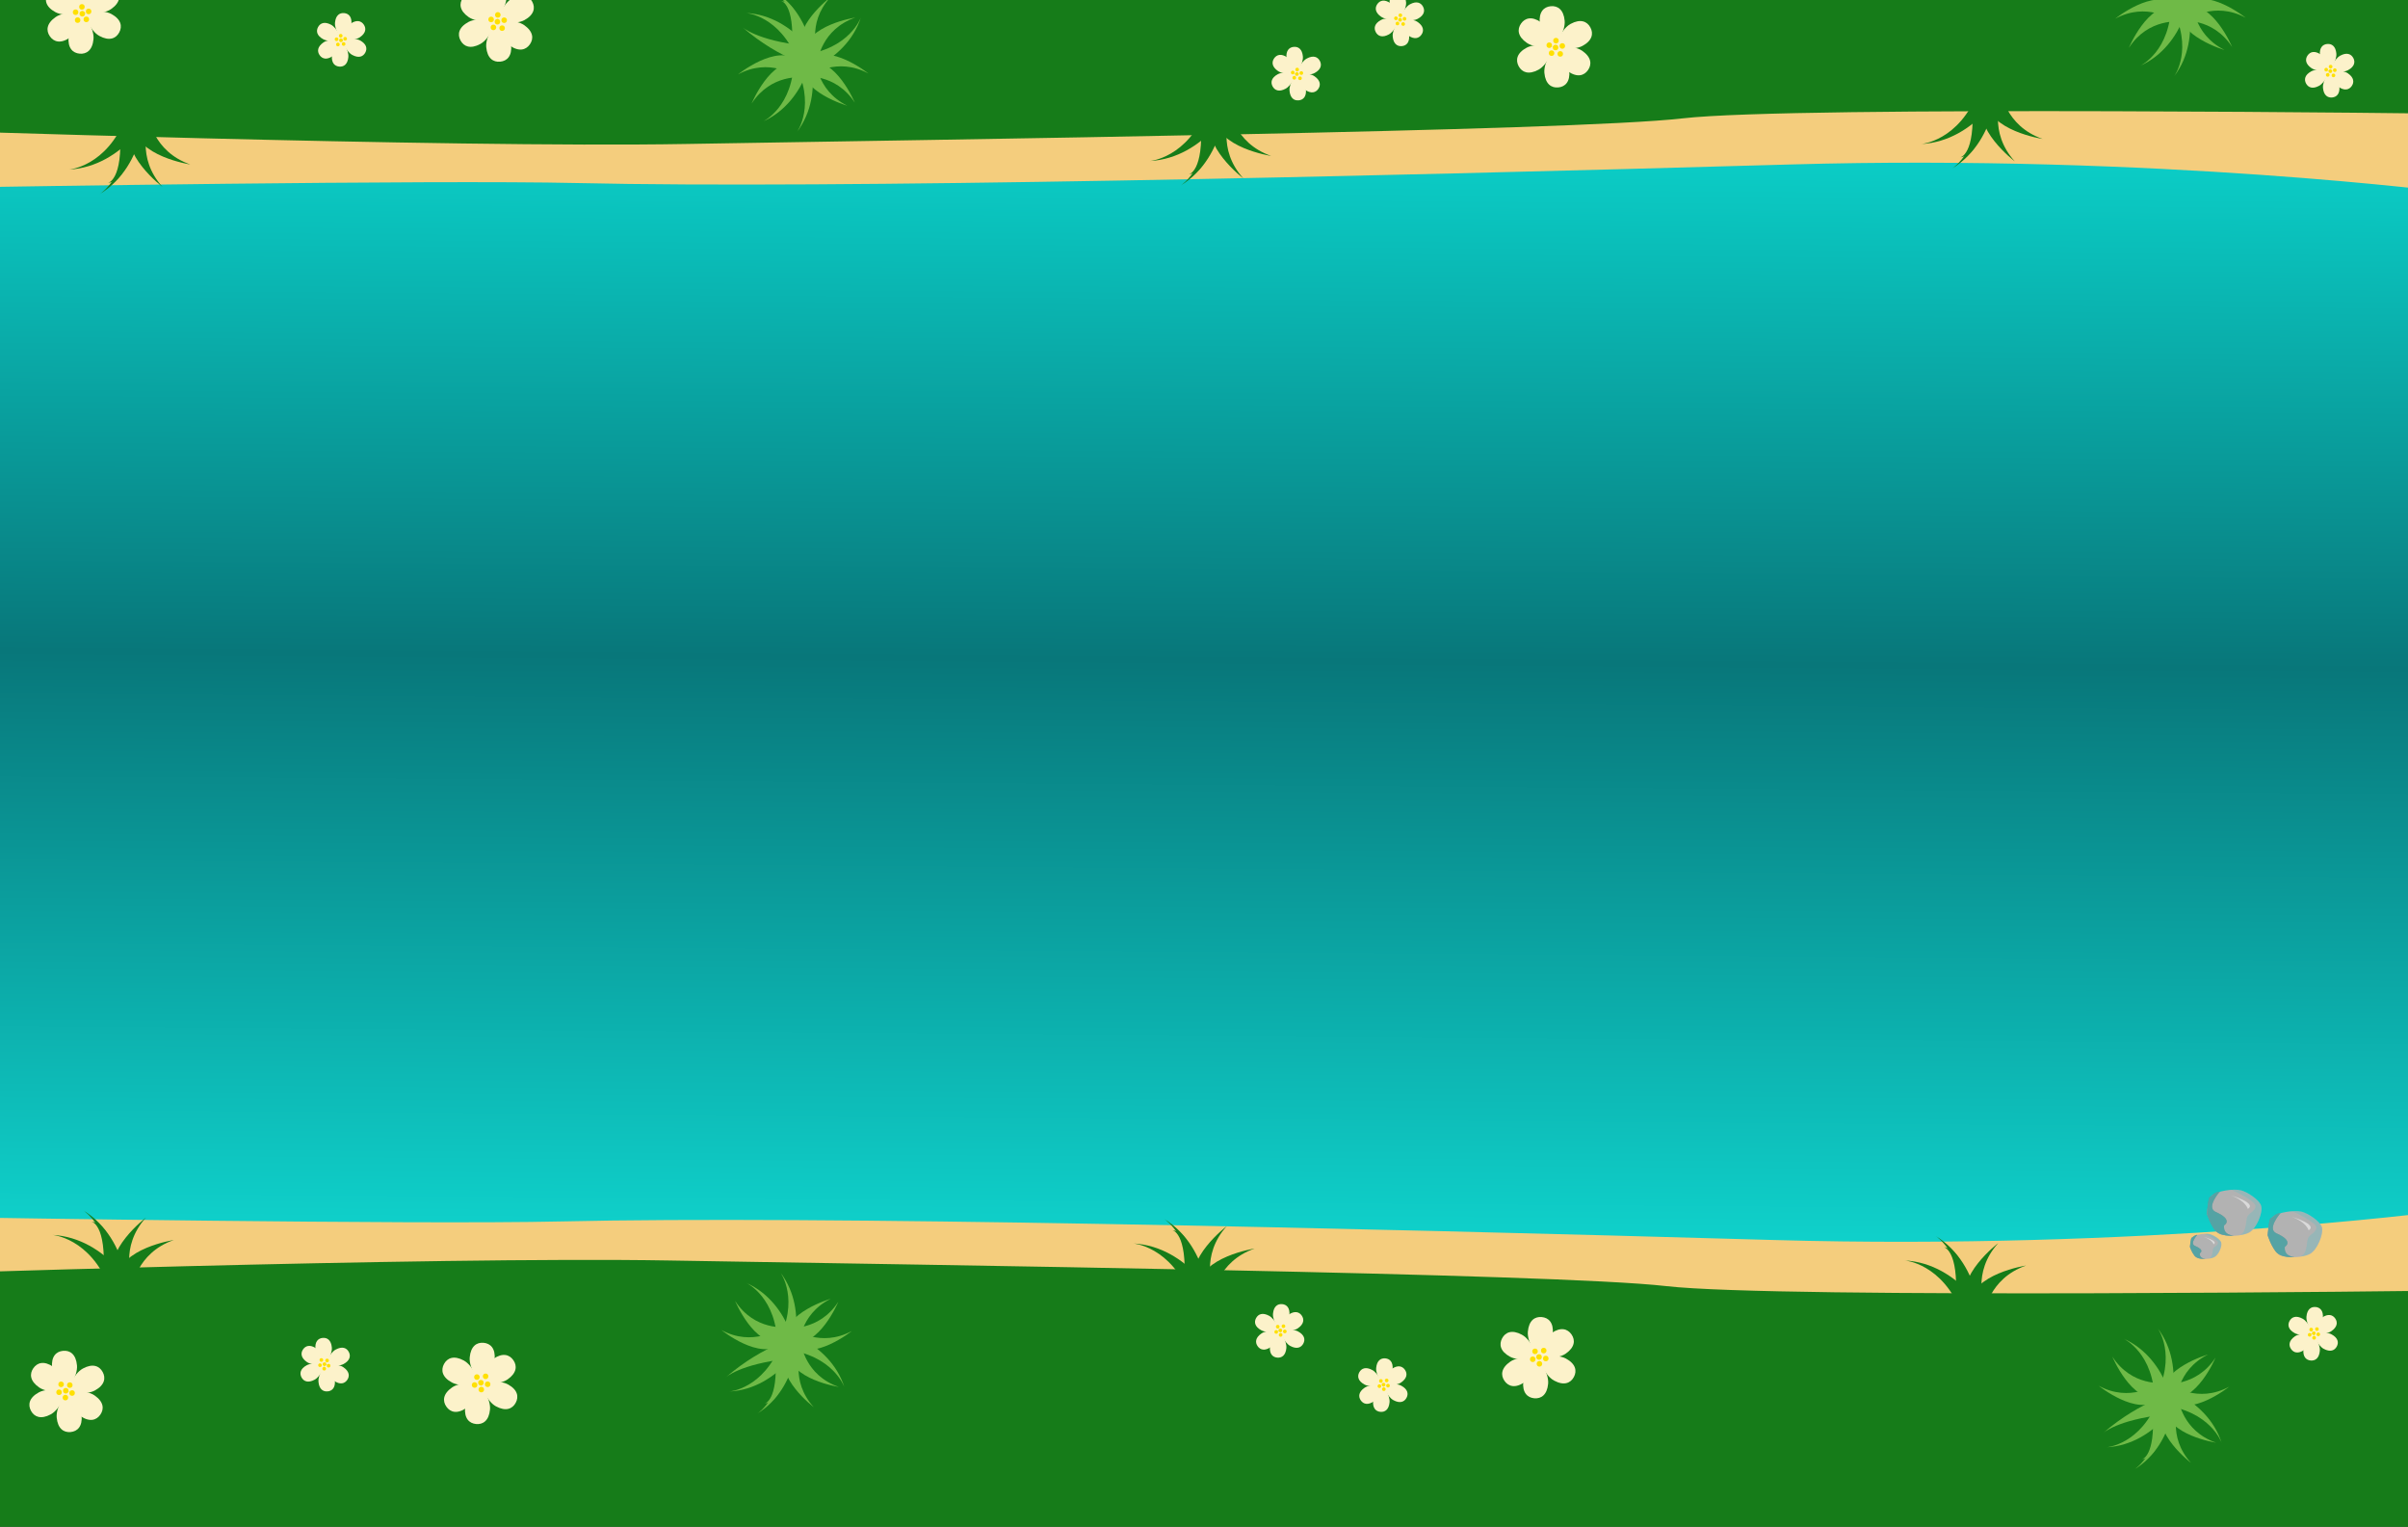 <?xml version="1.0" encoding="UTF-8"?>
<svg id="layout_only" data-name="layout only" xmlns="http://www.w3.org/2000/svg" xmlns:xlink="http://www.w3.org/1999/xlink" viewBox="0 0 2423 1536">
  <rect x="0" y="0" width="2423" height="1536" fill="#333333" stroke="none"/>
  <defs>
    <symbol id="rock-above" viewBox="0 0 211.36 212.37">
      <g>
        <g>
          <use width="171.85" height="173.15" transform="translate(211.36 1.84) rotate(-180) scale(1.23 -1.22)" xlink:href="#smooth-rock-above_2"/>
          <path d="M93.56,1.84s97.03,50.36,94.74,75.98c-2.29,25.62-27.5,29.79-32.85,50.25-5.35,20.45-2.29,70.12-27.5,80.05,0,0,42.02,3.14,64.94-49.62,22.92-52.76,17.04-83.41,17.04-83.41,0,0-10.93-33.25-43.79-52.87S126.41-3.49,93.56,1.84Z" style="fill: #2ecace; opacity: .2;"/>
        </g>
        <path d="M93.56,28.11s101.77,34.5,64.91,61.71c0,0-7.4-36.8-64.91-61.71Z" style="fill: #dadada;"/>
        <path d="M49.8,10.84S-4.56,83.22,33.86,103.34c70.22,36.77,32.85,61.38,32.85,61.38,0,0-8.45,42.48,37.36,47.06,0,0-53.51,6.88-74.14-26.74S0,111.78,0,111.78C0,111.78,4.72,37.61,11.6,34.92c6.88-2.69,18.34-23.32,38.2-24.08Z" style="fill: #7c7c7b;"/>
        <path d="M49.8,10.84S-4.56,83.22,33.86,103.34c70.22,36.77,32.85,61.38,32.85,61.38,0,0-8.45,42.48,37.36,47.06,0,0-53.51,6.88-74.14-26.74S0,111.78,0,111.78C0,111.78,4.72,37.61,11.6,34.92c6.88-2.69,18.34-23.32,38.2-24.08Z" style="fill: #2ecace; opacity: .5;"/>
      </g>
    </symbol>
    <symbol id="smooth-rock-above_2" data-name="smooth-rock-above 2" viewBox="0 0 171.85 173.15">
      <path d="M134.17,164.84c-21.05,13.32-75.29,9.74-95.95-4.38C16.12,145.35-5.28,86.45,1.16,60.25,6.73,37.59,45.53,7.65,65.35,2.11c22.58-6.31,74.32,1.9,91.26,20.26,11.1,12.03,15.24,68.06,15.24,68.06,0,0-21.31,64.07-37.68,74.42Z" style="fill: #b2b2b2;"/>
    </symbol>
    <linearGradient id="linear-gradient" x1="1217.8" y1="-61.97" x2="1206.44" y2="1419.4" gradientTransform="matrix(1, 0, 0, 1, 0, 0)" gradientUnits="userSpaceOnUse">
      <stop offset="0" stop-color="#0cf2e7"/>
      <stop offset=".49" stop-color="#08777a"/>
      <stop offset="1" stop-color="#11ece3"/>
    </linearGradient>
  </defs>
  <rect x="0" y="13.86" width="2423" height="1492.14" style="fill: url(#linear-gradient);"/>
  <g>
    <path d="M2453.81,1218.77s-299.67,39.25-669.28,28.69c-433.99-12.4-964.4-24.53-1219.39-18.69-149.28,3.42-595.94-4-595.94-4v301.95H2453.81v-307.95Z" style="fill: #f4cd7d;"/>
    <use width="211.36" height="212.37" transform="translate(2281.79 1217.97) scale(.26 .22)" xlink:href="#rock-above"/>
    <use width="211.36" height="212.37" transform="translate(2203.59 1240.97) scale(.15 .12)" xlink:href="#rock-above"/>
    <use width="211.36" height="212.37" transform="translate(2220.63 1196.44) scale(.26 .22)" xlink:href="#rock-above"/>
    <path d="M-118.56,1282.73s551.01-18.88,792.5-14.64c259.1,4.55,890.01,12.79,1002.6,25.76,113.33,13.06,780.79,4.55,780.79,4.55l-27.89,242.6L-30.81,1556.72l-87.75-273.98Z" style="fill: #167c19;"/>
    <g>
      <path d="M77.46,1373.52c1.04,11.24-10.22,26.13-10.22,26.13,0,0-13.8-12.57-14.84-23.81-1.04-11.24,4.15-16.26,11.07-16.9,6.92-.64,12.94,3.34,13.98,14.59Z" style="fill: #fcf2ca;"/>
      <path d="M82.11,1423.74c-1.04-11.24-14.84-23.81-14.84-23.81,0,0-11.26,14.88-10.22,26.13s7.07,15.23,13.98,14.59c6.92-.64,12.11-5.66,11.07-16.9Z" style="fill: #fcf2ca;"/>
      <path d="M53.69,1375.1c9.28,6.43,13.46,24.61,13.46,24.61,0,0-18.49,2.5-27.78-3.93-9.28-6.43-9.8-13.63-5.84-19.34,3.95-5.71,10.88-7.77,20.16-1.34Z" style="fill: #fcf2ca;"/>
      <path d="M95.15,1403.8c-9.28-6.43-27.78-3.93-27.78-3.93,0,0,4.17,18.19,13.46,24.61,9.28,6.43,16.21,4.37,20.16-1.34,3.95-5.71,3.44-12.92-5.84-19.34Z" style="fill: #fcf2ca;"/>
      <path d="M39.11,1400.73c9.93-5.37,28.03-.87,28.03-.87,0,0-6.14,17.62-16.06,23-9.93,5.37-16.58,2.57-19.89-3.54-3.3-6.11-2.01-13.22,7.92-18.59Z" style="fill: #fcf2ca;"/>
      <path d="M83.44,1376.73c-9.93,5.37-16.06,23-16.06,23,0,0,18.1,4.51,28.03-.87,9.93-5.37,11.22-12.48,7.92-18.59-3.3-6.11-9.96-8.91-19.89-3.54Z" style="fill: #fcf2ca;"/>
      <circle cx="61.48" cy="1392.67" r="2.79" style="fill: #ffe000;"/>
      <circle cx="70.24" cy="1393.43" r="2.79" style="fill: #ffe000;"/>
      <circle cx="66.19" cy="1399.11" r="2.79" style="fill: #ffe000;"/>
      <circle cx="72.55" cy="1401.41" r="2.79" style="fill: #ffe000;"/>
      <circle cx="65.81" cy="1406.01" r="2.79" style="fill: #ffe000;"/>
      <circle cx="59.42" cy="1400.65" r="2.79" style="fill: #ffe000;"/>
    </g>
    <g>
      <path d="M333.9,1355.55c.69,7.4-6.73,17.21-6.73,17.21,0,0-9.09-8.28-9.77-15.68s2.73-10.71,7.29-11.13c4.56-.42,8.52,2.2,9.21,9.61Z" style="fill: #fcf2ca;"/>
      <path d="M336.96,1388.61c-.69-7.4-9.77-15.68-9.77-15.68,0,0-7.41,9.8-6.73,17.21,.69,7.4,4.65,10.03,9.21,9.61s7.98-3.73,7.29-11.13Z" style="fill: #fcf2ca;"/>
      <path d="M318.24,1356.58c6.11,4.23,8.86,16.21,8.86,16.21,0,0-12.18,1.65-18.29-2.59-6.11-4.23-6.45-8.98-3.85-12.74s7.16-5.12,13.28-.89Z" style="fill: #fcf2ca;"/>
      <path d="M345.55,1375.48c-6.11-4.23-18.29-2.59-18.29-2.59,0,0,2.75,11.98,8.86,16.21,6.11,4.23,10.67,2.88,13.28-.89,2.6-3.76,2.27-8.51-3.85-12.74Z" style="fill: #fcf2ca;"/>
      <path d="M308.64,1373.46c6.54-3.54,18.46-.57,18.46-.57,0,0-4.04,11.61-10.58,15.14s-10.92,1.69-13.1-2.33c-2.18-4.02-1.32-8.7,5.22-12.24Z" style="fill: #fcf2ca;"/>
      <path d="M337.84,1357.66c-6.54,3.54-10.58,15.14-10.58,15.14,0,0,11.92,2.97,18.46-.57,6.54-3.54,7.39-8.22,5.22-12.24-2.18-4.02-6.56-5.87-13.1-2.33Z" style="fill: #fcf2ca;"/>
      <circle cx="323.37" cy="1368.16" r="1.83" style="fill: #ffe000;"/>
      <circle cx="329.14" cy="1368.66" r="1.83" style="fill: #ffe000;"/>
      <circle cx="326.48" cy="1372.39" r="1.83" style="fill: #ffe000;"/>
      <circle cx="330.67" cy="1373.91" r="1.83" style="fill: #ffe000;"/>
      <circle cx="326.22" cy="1376.94" r="1.83" style="fill: #ffe000;"/>
      <circle cx="322.02" cy="1373.41" r="1.83" style="fill: #ffe000;"/>
    </g>
    <g>
      <path d="M1537.37,1339.55c-1.04,11.24,10.22,26.13,10.22,26.13,0,0,13.8-12.57,14.84-23.81,1.04-11.24-4.15-16.26-11.07-16.9s-12.94,3.34-13.98,14.59Z" style="fill: #fcf2ca;"/>
      <path d="M1532.72,1389.76c1.04-11.24,14.84-23.81,14.84-23.81,0,0,11.26,14.88,10.22,26.13-1.04,11.24-7.07,15.23-13.98,14.59s-12.11-5.66-11.07-16.9Z" style="fill: #fcf2ca;"/>
      <path d="M1561.14,1341.12c-9.28,6.43-13.46,24.61-13.46,24.61,0,0,18.49,2.5,27.78-3.93,9.28-6.43,9.8-13.63,5.84-19.34-3.95-5.71-10.88-7.77-20.16-1.34Z" style="fill: #fcf2ca;"/>
      <path d="M1519.68,1369.82c9.28-6.43,27.78-3.93,27.78-3.93,0,0-4.17,18.19-13.46,24.61-9.28,6.43-16.21,4.37-20.16-1.34-3.95-5.71-3.44-12.92,5.84-19.34Z" style="fill: #fcf2ca;"/>
      <path d="M1575.73,1366.75c-9.93-5.37-28.03-.87-28.03-.87,0,0,6.14,17.62,16.06,23s16.58,2.57,19.89-3.54,2.01-13.22-7.92-18.59Z" style="fill: #fcf2ca;"/>
      <path d="M1531.39,1342.75c9.93,5.37,16.06,23,16.06,23,0,0-18.1,4.51-28.03-.87s-11.22-12.48-7.92-18.59c3.3-6.11,9.96-8.91,19.89-3.54Z" style="fill: #fcf2ca;"/>
      <circle cx="1553.35" cy="1358.7" r="2.79" style="fill: #ffe000;"/>
      <circle cx="1544.6" cy="1359.46" r="2.79" style="fill: #ffe000;"/>
      <circle cx="1548.65" cy="1365.13" r="2.79" style="fill: #ffe000;"/>
      <circle cx="1542.28" cy="1367.44" r="2.79" style="fill: #ffe000;"/>
      <circle cx="1549.03" cy="1372.03" r="2.79" style="fill: #ffe000;"/>
      <circle cx="1555.41" cy="1366.68" r="2.79" style="fill: #ffe000;"/>
    </g>
    <g>
      <path d="M472.64,1365.45c-1.04,11.24,10.22,26.13,10.22,26.13,0,0,13.8-12.57,14.84-23.81,1.04-11.24-4.15-16.26-11.07-16.9s-12.94,3.34-13.98,14.59Z" style="fill: #fcf2ca;"/>
      <path d="M467.99,1415.67c1.04-11.24,14.84-23.81,14.84-23.81,0,0,11.26,14.88,10.22,26.13-1.04,11.24-7.07,15.23-13.98,14.59-6.92-.64-12.11-5.66-11.07-16.9Z" style="fill: #fcf2ca;"/>
      <path d="M496.41,1367.03c-9.28,6.43-13.46,24.61-13.46,24.61,0,0,18.49,2.5,27.78-3.93,9.28-6.43,9.8-13.63,5.84-19.34-3.95-5.71-10.88-7.77-20.16-1.34Z" style="fill: #fcf2ca;"/>
      <path d="M454.95,1395.73c9.28-6.43,27.78-3.93,27.78-3.93,0,0-4.17,18.19-13.46,24.61-9.28,6.43-16.21,4.37-20.16-1.34s-3.44-12.92,5.84-19.34Z" style="fill: #fcf2ca;"/>
      <path d="M511,1392.66c-9.93-5.37-28.03-.87-28.03-.87,0,0,6.14,17.62,16.06,23,9.93,5.37,16.58,2.57,19.89-3.54s2.01-13.22-7.92-18.59Z" style="fill: #fcf2ca;"/>
      <path d="M466.66,1368.66c9.93,5.37,16.06,23,16.06,23,0,0-18.1,4.51-28.03-.87-9.93-5.37-11.22-12.48-7.92-18.59s9.96-8.91,19.89-3.54Z" style="fill: #fcf2ca;"/>
      <circle cx="488.62" cy="1384.6" r="2.79" style="fill: #ffe000;"/>
      <circle cx="479.87" cy="1385.36" r="2.79" style="fill: #ffe000;"/>
      <circle cx="483.91" cy="1391.04" r="2.79" style="fill: #ffe000;"/>
      <circle cx="477.55" cy="1393.34" r="2.79" style="fill: #ffe000;"/>
      <circle cx="484.3" cy="1397.94" r="2.79" style="fill: #ffe000;"/>
      <circle cx="490.68" cy="1392.59" r="2.79" style="fill: #ffe000;"/>
    </g>
    <g>
      <path d="M1280.93,1321.57c-.69,7.4,6.73,17.21,6.73,17.21,0,0,9.09-8.28,9.77-15.68s-2.73-10.71-7.29-11.13c-4.56-.42-8.52,2.2-9.21,9.61Z" style="fill: #fcf2ca;"/>
      <path d="M1277.87,1354.64c.69-7.4,9.77-15.68,9.77-15.68,0,0,7.41,9.8,6.73,17.21s-4.65,10.03-9.21,9.61c-4.56-.42-7.98-3.73-7.29-11.13Z" style="fill: #fcf2ca;"/>
      <path d="M1296.59,1322.61c-6.11,4.23-8.86,16.21-8.86,16.21,0,0,12.18,1.65,18.29-2.59,6.11-4.23,6.45-8.98,3.85-12.74-2.6-3.76-7.16-5.12-13.28-.89Z" style="fill: #fcf2ca;"/>
      <path d="M1269.28,1341.51c6.11-4.23,18.29-2.59,18.29-2.59,0,0-2.75,11.98-8.86,16.21-6.11,4.23-10.67,2.88-13.28-.89-2.6-3.76-2.27-8.51,3.85-12.74Z" style="fill: #fcf2ca;"/>
      <path d="M1306.19,1339.48c-6.54-3.54-18.46-.57-18.46-.57,0,0,4.04,11.61,10.58,15.14,6.54,3.54,10.92,1.69,13.1-2.33s1.32-8.7-5.22-12.24Z" style="fill: #fcf2ca;"/>
      <path d="M1277,1323.68c6.54,3.54,10.58,15.14,10.58,15.14,0,0-11.92,2.97-18.46-.57-6.54-3.54-7.39-8.22-5.22-12.24,2.18-4.02,6.56-5.87,13.1-2.33Z" style="fill: #fcf2ca;"/>
      <circle cx="1291.46" cy="1334.18" r="1.83" style="fill: #ffe000;"/>
      <circle cx="1285.69" cy="1334.68" r="1.83" style="fill: #ffe000;"/>
      <circle cx="1288.36" cy="1338.42" r="1.83" style="fill: #ffe000;"/>
      <circle cx="1284.17" cy="1339.94" r="1.83" style="fill: #ffe000;"/>
      <circle cx="1288.61" cy="1342.96" r="1.83" style="fill: #ffe000;"/>
      <circle cx="1292.82" cy="1339.44" r="1.83" style="fill: #ffe000;"/>
    </g>
    <g>
      <path d="M2320.83,1324.47c-.69,7.4,6.73,17.21,6.73,17.21,0,0,9.09-8.28,9.77-15.68s-2.73-10.71-7.29-11.13-8.52,2.2-9.21,9.61Z" style="fill: #fcf2ca;"/>
      <path d="M2317.77,1357.54c.69-7.4,9.77-15.68,9.77-15.68,0,0,7.41,9.8,6.73,17.21s-4.65,10.03-9.21,9.61c-4.56-.42-7.98-3.73-7.29-11.13Z" style="fill: #fcf2ca;"/>
      <path d="M2336.49,1325.51c-6.11,4.23-8.86,16.21-8.86,16.21,0,0,12.18,1.65,18.29-2.59,6.11-4.23,6.45-8.98,3.85-12.74-2.6-3.76-7.16-5.12-13.28-.89Z" style="fill: #fcf2ca;"/>
      <path d="M2309.18,1344.41c6.11-4.23,18.29-2.59,18.29-2.59,0,0-2.75,11.98-8.86,16.21-6.11,4.23-10.67,2.88-13.28-.89-2.6-3.76-2.27-8.51,3.85-12.74Z" style="fill: #fcf2ca;"/>
      <path d="M2346.1,1342.39c-6.54-3.54-18.46-.57-18.46-.57,0,0,4.04,11.61,10.58,15.14,6.54,3.54,10.92,1.69,13.1-2.33s1.32-8.7-5.22-12.24Z" style="fill: #fcf2ca;"/>
      <path d="M2316.9,1326.59c6.54,3.54,10.58,15.14,10.58,15.14,0,0-11.92,2.97-18.46-.57-6.54-3.54-7.39-8.22-5.22-12.24,2.18-4.02,6.56-5.87,13.1-2.33Z" style="fill: #fcf2ca;"/>
      <circle cx="2331.36" cy="1337.09" r="1.83" style="fill: #ffe000;"/>
      <circle cx="2325.59" cy="1337.59" r="1.83" style="fill: #ffe000;"/>
      <circle cx="2328.26" cy="1341.32" r="1.83" style="fill: #ffe000;"/>
      <circle cx="2324.07" cy="1342.84" r="1.83" style="fill: #ffe000;"/>
      <circle cx="2328.51" cy="1345.87" r="1.83" style="fill: #ffe000;"/>
      <circle cx="2332.72" cy="1342.34" r="1.83" style="fill: #ffe000;"/>
    </g>
    <g>
      <path d="M1384.76,1376.14c-.69,7.4,6.73,17.21,6.73,17.21,0,0,9.09-8.28,9.77-15.68,.69-7.4-2.73-10.71-7.29-11.13s-8.52,2.2-9.21,9.61Z" style="fill: #fcf2ca;"/>
      <path d="M1381.7,1409.2c.69-7.4,9.77-15.68,9.77-15.68,0,0,7.41,9.8,6.73,17.21-.69,7.4-4.65,10.03-9.21,9.61-4.56-.42-7.98-3.73-7.29-11.13Z" style="fill: #fcf2ca;"/>
      <path d="M1400.42,1377.17c-6.11,4.23-8.86,16.21-8.86,16.21,0,0,12.18,1.65,18.29-2.59,6.11-4.23,6.45-8.98,3.85-12.74-2.6-3.76-7.16-5.12-13.28-.89Z" style="fill: #fcf2ca;"/>
      <path d="M1373.11,1396.07c6.11-4.23,18.29-2.59,18.29-2.59,0,0-2.75,11.98-8.86,16.21-6.11,4.23-10.67,2.88-13.28-.89-2.6-3.76-2.27-8.51,3.85-12.74Z" style="fill: #fcf2ca;"/>
      <path d="M1410.03,1394.05c-6.54-3.54-18.46-.57-18.46-.57,0,0,4.04,11.61,10.58,15.14,6.54,3.54,10.92,1.69,13.1-2.33s1.32-8.7-5.22-12.24Z" style="fill: #fcf2ca;"/>
      <path d="M1380.83,1378.25c6.54,3.54,10.58,15.14,10.58,15.14,0,0-11.92,2.97-18.46-.57s-7.39-8.22-5.22-12.24c2.18-4.02,6.56-5.87,13.1-2.33Z" style="fill: #fcf2ca;"/>
      <circle cx="1395.29" cy="1388.75" r="1.83" style="fill: #ffe000;"/>
      <circle cx="1389.52" cy="1389.25" r="1.83" style="fill: #ffe000;"/>
      <circle cx="1392.19" cy="1392.98" r="1.83" style="fill: #ffe000;"/>
      <circle cx="1388" cy="1394.5" r="1.83" style="fill: #ffe000;"/>
      <circle cx="1392.44" cy="1397.53" r="1.83" style="fill: #ffe000;"/>
      <circle cx="1396.65" cy="1394" r="1.83" style="fill: #ffe000;"/>
    </g>
    <g>
      <path d="M1947.6,1243.31s32.05,20.67,25.07,74.11l20.88,20.04s2.24-64.33-45.96-94.15Z" style="fill: #167c19;"/>
      <path d="M2038.7,1273.15s-54.79,8.36-56.67,38.84l14.69,9.48s4-35.13,41.98-48.32Z" style="fill: #167c19;"/>
      <path d="M1916.47,1268.01s38.04,2.78,57.52,53.03l27.93,7.58s-28.86-57.54-85.45-60.61Z" style="fill: #167c19;"/>
      <path d="M1955.78,1254.62s15.27,2.2,12.12,52.9l11.78,3.2s1.47-53.16-23.9-56.1Z" style="fill: #167c19;"/>
      <path d="M2010.73,1250.54s-44.08,33.59-31.13,61.25l17.44,1.28s-13.32-32.75,13.69-62.53Z" style="fill: #167c19;"/>
    </g>
    <g>
      <path d="M1171.35,1226.21s32.05,20.67,25.07,74.11l20.88,20.04s2.24-64.33-45.96-94.15Z" style="fill: #167c19;"/>
      <path d="M1262.45,1256.05s-54.79,8.36-56.67,38.84l14.69,9.48s4-35.13,41.98-48.32Z" style="fill: #167c19;"/>
      <path d="M1140.22,1250.91s38.04,2.78,57.52,53.03l27.93,7.58s-28.86-57.54-85.45-60.61Z" style="fill: #167c19;"/>
      <path d="M1179.53,1237.52s15.27,2.2,12.12,52.9l11.78,3.2s1.47-53.16-23.9-56.1Z" style="fill: #167c19;"/>
      <path d="M1234.48,1233.44s-44.08,33.59-31.13,61.25l17.44,1.28s-13.32-32.75,13.69-62.53Z" style="fill: #167c19;"/>
    </g>
    <g>
      <path d="M83.77,1217.63s32.05,20.67,25.07,74.11l20.88,20.04s2.24-64.33-45.96-94.15Z" style="fill: #167c19;"/>
      <path d="M174.88,1247.47s-54.79,8.36-56.67,38.84l14.69,9.48s4-35.13,41.98-48.32Z" style="fill: #167c19;"/>
      <path d="M52.64,1242.32s38.04,2.78,57.52,53.03l27.93,7.58s-28.86-57.54-85.45-60.61Z" style="fill: #167c19;"/>
      <path d="M91.95,1228.94s15.27,2.2,12.12,52.9l11.78,3.2s1.47-53.16-23.9-56.1Z" style="fill: #167c19;"/>
      <path d="M146.91,1224.86s-44.08,33.59-31.13,61.25l17.44,1.28s-13.32-32.75,13.69-62.53Z" style="fill: #167c19;"/>
    </g>
    <g>
      <path d="M785.22,1280.03s20.2,27.75-3,70.35l11.03,23.6s22.75-53.28-8.04-93.95Z" style="fill: #6fba47;"/>
      <path d="M751.07,1290.66s31.03,14.68,31.08,63.18l20.99,15.43s-5.56-57.66-52.07-78.61Z" style="fill: #6fba47;"/>
      <path d="M835.88,1306.58s-47.91,13.9-46,41.32l14.23,6.74s-.56-31.81,31.78-48.05Z" style="fill: #6fba47;"/>
      <g>
        <path d="M761.98,1422.11s28.85-18.6,22.56-66.7l18.8-18.03s2.02,57.9-41.36,84.73Z" style="fill: #6fba47;"/>
        <path d="M843.97,1395.25s-49.31-7.52-51-34.96l13.23-8.54s3.6,31.62,37.78,43.49Z" style="fill: #6fba47;"/>
        <path d="M733.96,1399.88s34.24-2.5,51.77-47.73l25.14-6.82s-25.97,51.78-76.91,54.55Z" style="fill: #6fba47;"/>
        <path d="M769.34,1411.93s13.74-1.98,10.91-47.61l10.61-2.88s1.32,47.84-21.51,50.49Z" style="fill: #6fba47;"/>
        <path d="M818.8,1415.6s-39.68-30.23-28.02-55.12l15.7-1.15s-11.99,29.47,12.32,56.28Z" style="fill: #6fba47;"/>
      </g>
      <path d="M849.75,1395.71s-11.07-32.49-59.26-38.03l-12.95-22.6s56.66,12.05,72.21,60.63Z" style="fill: #6fba47;"/>
      <path d="M843.52,1309.65s-19.23,46.02-46.26,41.03l-5.08-14.9s31.55,4.16,51.34-26.13Z" style="fill: #6fba47;"/>
      <path d="M857.18,1339s-38.93,31.18-60.26,13.85l2.68-15.51s25.7,18.77,57.58,1.66Z" style="fill: #6fba47;"/>
      <path d="M730.14,1385.77s14.19-13.45,62.4-18.81l13.04-22.55s-35.94,7.28-75.44,41.36Z" style="fill: #6fba47;"/>
      <path d="M739.68,1308.74s19.06,46.09,46.1,41.2l5.14-14.88s-31.56,4.04-51.24-26.32Z" style="fill: #6fba47;"/>
      <path d="M725.91,1338.04s38.81,31.33,60.21,14.07l-2.62-15.52s-25.77,18.67-57.59,1.45Z" style="fill: #6fba47;"/>
    </g>
    <g>
      <path d="M2171.07,1336.1s20.2,27.75-3,70.35l11.03,23.6s22.75-53.28-8.04-93.95Z" style="fill: #6fba47;"/>
      <path d="M2136.92,1346.73s31.03,14.68,31.08,63.18l20.99,15.43s-5.56-57.66-52.07-78.61Z" style="fill: #6fba47;"/>
      <path d="M2221.72,1362.65s-47.91,13.9-46,41.32l14.23,6.74s-.56-31.81,31.78-48.05Z" style="fill: #6fba47;"/>
      <g>
        <path d="M2147.83,1478.18s28.85-18.6,22.56-66.7l18.8-18.03s2.02,57.9-41.36,84.73Z" style="fill: #6fba47;"/>
        <path d="M2229.82,1451.33s-49.31-7.52-51-34.96l13.23-8.54s3.6,31.62,37.78,43.49Z" style="fill: #6fba47;"/>
        <path d="M2119.81,1455.96s34.24-2.5,51.77-47.73l25.14-6.82s-25.97,51.78-76.91,54.55Z" style="fill: #6fba47;"/>
        <path d="M2155.19,1468.01s13.74-1.98,10.91-47.61l10.61-2.88s1.32,47.84-21.51,50.49Z" style="fill: #6fba47;"/>
        <path d="M2204.65,1471.68s-39.68-30.23-28.02-55.12l15.7-1.15s-11.99,29.47,12.32,56.28Z" style="fill: #6fba47;"/>
      </g>
      <path d="M2235.59,1451.78s-11.07-32.49-59.26-38.03l-12.95-22.6s56.66,12.05,72.21,60.63Z" style="fill: #6fba47;"/>
      <path d="M2229.37,1365.73s-19.23,46.02-46.26,41.03l-5.08-14.9s31.55,4.16,51.34-26.13Z" style="fill: #6fba47;"/>
      <path d="M2243.03,1395.07s-38.93,31.18-60.26,13.85l2.68-15.51s25.7,18.77,57.58,1.66Z" style="fill: #6fba47;"/>
      <path d="M2115.98,1441.84s14.19-13.45,62.4-18.81l13.04-22.55s-35.94,7.28-75.44,41.36Z" style="fill: #6fba47;"/>
      <path d="M2125.52,1364.81s19.06,46.09,46.1,41.2l5.14-14.88s-31.56,4.04-51.24-26.32Z" style="fill: #6fba47;"/>
      <path d="M2111.76,1394.11s38.81,31.33,60.21,14.07l-2.62-15.52s-25.77,18.67-57.59,1.45Z" style="fill: #6fba47;"/>
    </g>
  </g>
  <g>
    <path d="M2470.43,194.16s-299.67-39.25-669.28-28.69c-433.99,12.4-964.4,24.53-1219.39,18.69-149.28-3.42-595.94,4-595.94,4V-113.79H2470.43V194.16Z" style="fill: #f4cd7d;"/>
    <use width="211.36" height="212.37" transform="translate(547.78 94.95) scale(.26 -.22)" xlink:href="#rock-above"/>
    <use width="211.36" height="212.37" transform="translate(469.59 71.95) scale(.15 -.12)" xlink:href="#rock-above"/>
    <use width="211.36" height="212.37" transform="translate(486.62 116.48) scale(.26 -.22)" xlink:href="#rock-above"/>
    <path d="M-101.93,130.19s551.01,18.88,792.5,14.64c259.1-4.55,890.01-12.79,1002.6-25.76,113.33-13.06,780.79-4.55,780.79-4.55l-3.53-178.32H-14.18L-101.93,130.19Z" style="fill: #167c19;"/>
    <g>
      <path d="M94.09,39.4c1.04-11.24-10.22-26.13-10.22-26.13,0,0-13.8,12.57-14.84,23.81-1.04,11.24,4.15,16.26,11.07,16.9s12.94-3.34,13.98-14.59Z" style="fill: #fcf2ca;"/>
      <path d="M98.74-10.81c-1.04,11.24-14.84,23.81-14.84,23.81,0,0-11.26-14.88-10.22-26.13s7.07-15.23,13.98-14.59,12.11,5.66,11.07,16.9Z" style="fill: #fcf2ca;"/>
      <path d="M70.32,37.83c9.28-6.43,13.46-24.61,13.46-24.61,0,0-18.49-2.5-27.78,3.93-9.28,6.43-9.8,13.63-5.84,19.34,3.95,5.71,10.88,7.77,20.16,1.34Z" style="fill: #fcf2ca;"/>
      <path d="M111.78,9.13c-9.28,6.43-27.78,3.93-27.78,3.93,0,0,4.17-18.19,13.46-24.61,9.28-6.43,16.21-4.37,20.16,1.34,3.95,5.71,3.44,12.92-5.84,19.34Z" style="fill: #fcf2ca;"/>
      <path d="M55.73,12.2c9.93,5.37,28.03,.87,28.03,.87,0,0-6.14-17.62-16.06-23-9.93-5.37-16.58-2.57-19.89,3.54-3.3,6.11-2.01,13.22,7.92,18.59Z" style="fill: #fcf2ca;"/>
      <path d="M100.07,36.19c-9.93-5.37-16.06-23-16.06-23,0,0,18.1-4.51,28.03,.87,9.93,5.37,11.22,12.48,7.92,18.59-3.3,6.11-9.96,8.91-19.89,3.54Z" style="fill: #fcf2ca;"/>
      <circle cx="78.11" cy="20.25" r="2.79" style="fill: #ffe000;"/>
      <circle cx="86.86" cy="19.49" r="2.79" style="fill: #ffe000;"/>
      <circle cx="82.82" cy="13.82" r="2.79" style="fill: #ffe000;"/>
      <circle cx="89.18" cy="11.51" r="2.79" style="fill: #ffe000;"/>
      <circle cx="82.43" cy="6.91" r="2.79" style="fill: #ffe000;"/>
      <circle cx="76.05" cy="12.27" r="2.79" style="fill: #ffe000;"/>
    </g>
    <g>
      <path d="M350.53,57.38c.69-7.4-6.73-17.21-6.73-17.21,0,0-9.09,8.28-9.77,15.68-.69,7.4,2.73,10.71,7.29,11.13,4.56,.42,8.52-2.2,9.21-9.61Z" style="fill: #fcf2ca;"/>
      <path d="M353.59,24.31c-.69,7.4-9.77,15.68-9.77,15.68,0,0-7.41-9.8-6.73-17.21,.69-7.4,4.65-10.03,9.21-9.61,4.56,.42,7.98,3.73,7.29,11.13Z" style="fill: #fcf2ca;"/>
      <path d="M334.87,56.34c6.11-4.23,8.86-16.21,8.86-16.21,0,0-12.18-1.65-18.29,2.59-6.11,4.23-6.45,8.98-3.85,12.74,2.6,3.76,7.16,5.12,13.28,.89Z" style="fill: #fcf2ca;"/>
      <path d="M362.18,37.44c-6.11,4.23-18.29,2.59-18.29,2.59,0,0,2.75-11.98,8.86-16.21,6.11-4.23,10.67-2.88,13.28,.89,2.6,3.76,2.27,8.51-3.85,12.74Z" style="fill: #fcf2ca;"/>
      <path d="M325.27,39.46c6.54,3.54,18.46,.57,18.46,.57,0,0-4.04-11.61-10.58-15.14s-10.92-1.69-13.1,2.33-1.32,8.7,5.22,12.24Z" style="fill: #fcf2ca;"/>
      <path d="M354.46,55.27c-6.54-3.54-10.58-15.14-10.58-15.14,0,0,11.92-2.97,18.46,.57,6.54,3.54,7.39,8.22,5.22,12.24-2.18,4.02-6.56,5.87-13.1,2.33Z" style="fill: #fcf2ca;"/>
      <circle cx="340" cy="44.77" r="1.83" style="fill: #ffe000;"/>
      <circle cx="345.77" cy="44.26" r="1.83" style="fill: #ffe000;"/>
      <circle cx="343.1" cy="40.53" r="1.83" style="fill: #ffe000;"/>
      <circle cx="347.29" cy="39.01" r="1.83" style="fill: #ffe000;"/>
      <circle cx="342.85" cy="35.98" r="1.83" style="fill: #ffe000;"/>
      <circle cx="338.65" cy="39.51" r="1.83" style="fill: #ffe000;"/>
    </g>
    <g>
      <path d="M1554,73.38c-1.04-11.24,10.22-26.13,10.22-26.13,0,0,13.8,12.57,14.84,23.81,1.04,11.24-4.15,16.26-11.07,16.9s-12.94-3.34-13.98-14.59Z" style="fill: #fcf2ca;"/>
      <path d="M1549.35,23.16c1.04,11.24,14.84,23.81,14.84,23.81,0,0,11.26-14.88,10.22-26.13-1.04-11.24-7.07-15.23-13.98-14.59-6.92,.64-12.11,5.66-11.07,16.9Z" style="fill: #fcf2ca;"/>
      <path d="M1577.77,71.8c-9.28-6.43-13.46-24.61-13.46-24.61,0,0,18.49-2.5,27.78,3.93,9.28,6.43,9.8,13.63,5.84,19.34-3.95,5.71-10.88,7.77-20.16,1.34Z" style="fill: #fcf2ca;"/>
      <path d="M1536.31,43.1c9.28,6.43,27.78,3.93,27.78,3.93,0,0-4.17-18.19-13.46-24.61-9.28-6.43-16.21-4.37-20.16,1.34s-3.44,12.92,5.84,19.34Z" style="fill: #fcf2ca;"/>
      <path d="M1592.36,46.17c-9.93,5.37-28.03,.87-28.03,.87,0,0,6.14-17.62,16.06-23,9.93-5.37,16.58-2.57,19.89,3.54s2.01,13.22-7.92,18.59Z" style="fill: #fcf2ca;"/>
      <path d="M1548.02,70.17c9.93-5.37,16.06-23,16.06-23,0,0-18.1-4.51-28.03,.87-9.93,5.37-11.22,12.48-7.92,18.59,3.3,6.11,9.96,8.91,19.89,3.54Z" style="fill: #fcf2ca;"/>
      <circle cx="1569.98" cy="54.23" r="2.79" style="fill: #ffe000;"/>
      <circle cx="1561.23" cy="53.47" r="2.79" style="fill: #ffe000;"/>
      <circle cx="1565.27" cy="47.79" r="2.79" style="fill: #ffe000;"/>
      <circle cx="1558.91" cy="45.49" r="2.79" style="fill: #ffe000;"/>
      <circle cx="1565.66" cy="40.89" r="2.79" style="fill: #ffe000;"/>
      <circle cx="1572.04" cy="46.24" r="2.79" style="fill: #ffe000;"/>
    </g>
    <g>
      <path d="M489.27,47.47c-1.04-11.24,10.22-26.13,10.22-26.13,0,0,13.8,12.57,14.84,23.81,1.04,11.24-4.15,16.26-11.07,16.9s-12.94-3.34-13.98-14.59Z" style="fill: #fcf2ca;"/>
      <path d="M484.62-2.74c1.04,11.24,14.84,23.81,14.84,23.81,0,0,11.26-14.88,10.22-26.13-1.04-11.24-7.07-15.23-13.98-14.59s-12.11,5.66-11.07,16.9Z" style="fill: #fcf2ca;"/>
      <path d="M513.04,45.9c-9.28-6.43-13.46-24.61-13.46-24.61,0,0,18.49-2.5,27.78,3.93,9.28,6.43,9.8,13.63,5.84,19.34-3.95,5.71-10.88,7.77-20.16,1.34Z" style="fill: #fcf2ca;"/>
      <path d="M471.58,17.2c9.28,6.43,27.78,3.93,27.78,3.93,0,0-4.17-18.19-13.46-24.61-9.28-6.43-16.21-4.37-20.16,1.34-3.95,5.71-3.44,12.92,5.84,19.34Z" style="fill: #fcf2ca;"/>
      <path d="M527.62,20.27c-9.93,5.37-28.03,.87-28.03,.87,0,0,6.14-17.62,16.06-23,9.93-5.37,16.58-2.57,19.89,3.54,3.3,6.11,2.01,13.22-7.92,18.59Z" style="fill: #fcf2ca;"/>
      <path d="M483.29,44.26c9.93-5.37,16.06-23,16.06-23,0,0-18.1-4.51-28.03,.87s-11.22,12.48-7.92,18.59c3.3,6.11,9.96,8.91,19.89,3.54Z" style="fill: #fcf2ca;"/>
      <circle cx="505.25" cy="28.32" r="2.79" style="fill: #ffe000;"/>
      <circle cx="496.49" cy="27.56" r="2.79" style="fill: #ffe000;"/>
      <circle cx="500.54" cy="21.89" r="2.79" style="fill: #ffe000;"/>
      <circle cx="494.18" cy="19.58" r="2.79" style="fill: #ffe000;"/>
      <circle cx="500.92" cy="14.98" r="2.79" style="fill: #ffe000;"/>
      <circle cx="507.31" cy="20.34" r="2.79" style="fill: #ffe000;"/>
    </g>
    <g>
      <path d="M1297.56,91.35c-.69-7.4,6.73-17.21,6.73-17.21,0,0,9.09,8.28,9.77,15.68,.69,7.4-2.73,10.71-7.29,11.13-4.56,.42-8.52-2.2-9.21-9.61Z" style="fill: #fcf2ca;"/>
      <path d="M1294.5,58.29c.69,7.4,9.77,15.68,9.77,15.68,0,0,7.41-9.8,6.73-17.21-.69-7.4-4.65-10.03-9.21-9.61s-7.98,3.73-7.29,11.13Z" style="fill: #fcf2ca;"/>
      <path d="M1313.22,90.32c-6.11-4.23-8.86-16.21-8.86-16.21,0,0,12.18-1.65,18.29,2.59,6.11,4.23,6.45,8.98,3.85,12.74-2.6,3.76-7.16,5.12-13.28,.89Z" style="fill: #fcf2ca;"/>
      <path d="M1285.91,71.42c6.11,4.23,18.29,2.59,18.29,2.59,0,0-2.75-11.98-8.86-16.21-6.11-4.23-10.67-2.88-13.28,.89-2.6,3.76-2.27,8.51,3.85,12.74Z" style="fill: #fcf2ca;"/>
      <path d="M1322.82,73.44c-6.54,3.54-18.46,.57-18.46,.57,0,0,4.04-11.61,10.58-15.14,6.54-3.54,10.92-1.69,13.1,2.33,2.18,4.02,1.32,8.7-5.22,12.24Z" style="fill: #fcf2ca;"/>
      <path d="M1293.62,89.24c6.54-3.54,10.58-15.14,10.58-15.14,0,0-11.92-2.97-18.46,.57s-7.39,8.22-5.22,12.24c2.18,4.02,6.56,5.87,13.1,2.33Z" style="fill: #fcf2ca;"/>
      <circle cx="1308.09" cy="78.74" r="1.83" style="fill: #ffe000;"/>
      <circle cx="1302.32" cy="78.24" r="1.83" style="fill: #ffe000;"/>
      <circle cx="1304.99" cy="74.51" r="1.83" style="fill: #ffe000;"/>
      <circle cx="1300.79" cy="72.99" r="1.83" style="fill: #ffe000;"/>
      <circle cx="1305.24" cy="69.96" r="1.83" style="fill: #ffe000;"/>
      <circle cx="1309.44" cy="73.49" r="1.83" style="fill: #ffe000;"/>
    </g>
    <g>
      <path d="M2337.46,88.45c-.69-7.4,6.73-17.21,6.73-17.21,0,0,9.09,8.28,9.77,15.68,.69,7.4-2.73,10.71-7.29,11.13s-8.52-2.2-9.21-9.61Z" style="fill: #fcf2ca;"/>
      <path d="M2334.4,55.38c.69,7.4,9.77,15.68,9.77,15.68,0,0,7.41-9.8,6.73-17.21-.69-7.4-4.65-10.03-9.21-9.61-4.56,.42-7.98,3.73-7.29,11.13Z" style="fill: #fcf2ca;"/>
      <path d="M2353.12,87.41c-6.11-4.23-8.86-16.21-8.86-16.21,0,0,12.18-1.65,18.29,2.59,6.11,4.23,6.45,8.98,3.85,12.74-2.6,3.76-7.16,5.12-13.28,.89Z" style="fill: #fcf2ca;"/>
      <path d="M2325.81,68.51c6.11,4.23,18.29,2.59,18.29,2.59,0,0-2.75-11.98-8.86-16.21-6.11-4.23-10.67-2.88-13.28,.89-2.6,3.76-2.27,8.51,3.85,12.74Z" style="fill: #fcf2ca;"/>
      <path d="M2362.72,70.54c-6.54,3.54-18.46,.57-18.46,.57,0,0,4.04-11.61,10.58-15.14,6.54-3.54,10.92-1.69,13.1,2.33,2.18,4.02,1.32,8.7-5.22,12.24Z" style="fill: #fcf2ca;"/>
      <path d="M2333.52,86.34c6.54-3.54,10.58-15.14,10.58-15.14,0,0-11.92-2.97-18.46,.57s-7.39,8.22-5.22,12.24c2.18,4.02,6.56,5.87,13.1,2.33Z" style="fill: #fcf2ca;"/>
      <circle cx="2347.99" cy="75.84" r="1.83" style="fill: #ffe000;"/>
      <circle cx="2342.22" cy="75.34" r="1.83" style="fill: #ffe000;"/>
      <circle cx="2344.89" cy="71.6" r="1.83" style="fill: #ffe000;"/>
      <circle cx="2340.69" cy="70.08" r="1.83" style="fill: #ffe000;"/>
      <circle cx="2345.14" cy="67.05" r="1.83" style="fill: #ffe000;"/>
      <circle cx="2349.34" cy="70.58" r="1.83" style="fill: #ffe000;"/>
    </g>
    <g>
      <path d="M1401.39,36.79c-.69-7.4,6.73-17.21,6.73-17.21,0,0,9.09,8.28,9.77,15.68,.69,7.4-2.73,10.71-7.29,11.13s-8.52-2.2-9.21-9.61Z" style="fill: #fcf2ca;"/>
      <path d="M1398.33,3.72c.69,7.4,9.77,15.68,9.77,15.68,0,0,7.41-9.8,6.73-17.21-.69-7.4-4.65-10.03-9.21-9.61-4.56,.42-7.98,3.73-7.29,11.13Z" style="fill: #fcf2ca;"/>
      <path d="M1417.05,35.75c-6.11-4.23-8.86-16.21-8.86-16.21,0,0,12.18-1.65,18.29,2.59,6.11,4.23,6.45,8.98,3.85,12.74-2.6,3.76-7.16,5.12-13.28,.89Z" style="fill: #fcf2ca;"/>
      <path d="M1389.74,16.85c6.11,4.23,18.29,2.59,18.29,2.59,0,0-2.75-11.98-8.86-16.21-6.11-4.23-10.67-2.88-13.28,.89-2.6,3.76-2.27,8.51,3.85,12.74Z" style="fill: #fcf2ca;"/>
      <path d="M1426.65,18.87c-6.54,3.54-18.46,.57-18.46,.57,0,0,4.04-11.61,10.58-15.14,6.54-3.54,10.92-1.69,13.1,2.33,2.18,4.02,1.32,8.7-5.22,12.24Z" style="fill: #fcf2ca;"/>
      <path d="M1397.45,34.67c6.54-3.54,10.58-15.14,10.58-15.14,0,0-11.92-2.97-18.46,.57s-7.39,8.22-5.22,12.24,6.56,5.87,13.1,2.33Z" style="fill: #fcf2ca;"/>
      <circle cx="1411.92" cy="24.18" r="1.83" style="fill: #ffe000;"/>
      <circle cx="1406.15" cy="23.67" r="1.83" style="fill: #ffe000;"/>
      <circle cx="1408.82" cy="19.94" r="1.83" style="fill: #ffe000;"/>
      <circle cx="1404.63" cy="18.42" r="1.83" style="fill: #ffe000;"/>
      <circle cx="1409.07" cy="15.39" r="1.83" style="fill: #ffe000;"/>
      <circle cx="1413.27" cy="18.92" r="1.83" style="fill: #ffe000;"/>
    </g>
    <g>
      <path d="M1964.23,169.61s32.05-20.67,25.07-74.11l20.88-20.04s2.24,64.33-45.96,94.15Z" style="fill: #167c19;"/>
      <path d="M2055.33,139.77s-54.79-8.36-56.67-38.84l14.69-9.48s4,35.13,41.98,48.32Z" style="fill: #167c19;"/>
      <path d="M1933.09,144.92s38.04-2.78,57.52-53.03l27.93-7.58s-28.86,57.54-85.45,60.61Z" style="fill: #167c19;"/>
      <path d="M1972.4,158.3s15.27-2.2,12.12-52.9l11.78-3.2s1.47,53.16-23.9,56.1Z" style="fill: #167c19;"/>
      <path d="M2027.36,162.38s-44.08-33.59-31.13-61.25l17.44-1.28s-13.32,32.75,13.69,62.53Z" style="fill: #167c19;"/>
    </g>
    <g>
      <path d="M1187.98,186.71s32.05-20.67,25.07-74.11l20.88-20.04s2.24,64.33-45.96,94.15Z" style="fill: #167c19;"/>
      <path d="M1279.08,156.87s-54.79-8.36-56.67-38.84l14.69-9.48s4,35.13,41.98,48.32Z" style="fill: #167c19;"/>
      <path d="M1156.84,162.02s38.04-2.78,57.52-53.03l27.93-7.58s-28.86,57.54-85.45,60.61Z" style="fill: #167c19;"/>
      <path d="M1196.15,175.4s15.27-2.2,12.12-52.9l11.78-3.2s1.47,53.16-23.9,56.1Z" style="fill: #167c19;"/>
      <path d="M1251.11,179.48s-44.08-33.59-31.13-61.25l17.44-1.28s-13.32,32.75,13.69,62.53Z" style="fill: #167c19;"/>
    </g>
    <g>
      <path d="M100.4,195.29s32.05-20.67,25.07-74.11l20.88-20.04s2.24,64.33-45.96,94.15Z" style="fill: #167c19;"/>
      <path d="M191.5,165.46s-54.79-8.36-56.67-38.84l14.69-9.48s4,35.13,41.98,48.32Z" style="fill: #167c19;"/>
      <path d="M69.27,170.6s38.04-2.78,57.52-53.03l27.93-7.58s-28.86,57.54-85.45,60.61Z" style="fill: #167c19;"/>
      <path d="M108.58,183.99s15.27-2.2,12.12-52.9l11.78-3.2s1.47,53.16-23.9,56.1Z" style="fill: #167c19;"/>
      <path d="M163.54,188.07s-44.08-33.59-31.13-61.25l17.44-1.28s-13.32,32.75,13.69,62.53Z" style="fill: #167c19;"/>
    </g>
    <g>
      <path d="M801.85,132.89s20.2-27.75-3-70.35l11.03-23.6s22.75,53.28-8.04,93.95Z" style="fill: #6fba47;"/>
      <path d="M767.7,122.26s31.03-14.68,31.08-63.18l20.99-15.43s-5.56,57.66-52.07,78.61Z" style="fill: #6fba47;"/>
      <path d="M852.5,106.34s-47.91-13.9-46-41.32l14.23-6.74s-.56,31.81,31.78,48.05Z" style="fill: #6fba47;"/>
      <g>
        <path d="M778.61-9.19s28.85,18.6,22.56,66.7l18.8,18.03s2.02-57.9-41.36-84.73Z" style="fill: #6fba47;"/>
        <path d="M860.6,17.67s-49.31,7.52-51,34.96l13.23,8.54s3.6-31.62,37.78-43.49Z" style="fill: #6fba47;"/>
        <path d="M750.59,13.04s34.24,2.5,51.77,47.73l25.14,6.82s-25.97-51.78-76.91-54.55Z" style="fill: #6fba47;"/>
        <path d="M785.97,.99s13.74,1.98,10.91,47.61l10.61,2.88s1.32-47.84-21.51-50.49Z" style="fill: #6fba47;"/>
        <path d="M835.43-2.68s-39.68,30.23-28.02,55.12l15.7,1.15s-11.99-29.47,12.32-56.28Z" style="fill: #6fba47;"/>
      </g>
      <path d="M866.37,17.21s-11.07,32.49-59.26,38.03l-12.95,22.6s56.66-12.05,72.21-60.63Z" style="fill: #6fba47;"/>
      <path d="M860.15,103.27s-19.23-46.02-46.26-41.03l-5.08,14.9s31.55-4.16,51.34,26.13Z" style="fill: #6fba47;"/>
      <path d="M873.81,73.92s-38.93-31.18-60.26-13.85l2.68,15.51s25.7-18.77,57.58-1.66Z" style="fill: #6fba47;"/>
      <path d="M746.76,27.15s14.19,13.45,62.4,18.81l13.04,22.55s-35.94-7.28-75.44-41.36Z" style="fill: #6fba47;"/>
      <path d="M756.3,104.18s19.06-46.09,46.1-41.2l5.14,14.88s-31.56-4.04-51.24,26.32Z" style="fill: #6fba47;"/>
      <path d="M742.54,74.89s38.81-31.33,60.21-14.07l-2.62,15.52s-25.77-18.67-57.59-1.45Z" style="fill: #6fba47;"/>
    </g>
    <g>
      <path d="M2187.7,76.82s20.2-27.75-3-70.35l11.03-23.6s22.75,53.28-8.04,93.95Z" style="fill: #6fba47;"/>
      <path d="M2153.55,66.19s31.03-14.68,31.08-63.18l20.99-15.43s-5.56,57.66-52.07,78.61Z" style="fill: #6fba47;"/>
      <path d="M2238.35,50.27s-47.91-13.9-46-41.32l14.23-6.74s-.56,31.81,31.78,48.05Z" style="fill: #6fba47;"/>
      <g>
        <path d="M2164.46-65.26s28.85,18.6,22.56,66.7l18.8,18.03s2.02-57.9-41.36-84.73Z" style="fill: #6fba47;"/>
        <path d="M2246.45-38.4s-49.31,7.52-51,34.96l13.23,8.54s3.6-31.62,37.78-43.49Z" style="fill: #6fba47;"/>
        <path d="M2136.44-43.03s34.24,2.5,51.77,47.73l25.14,6.82s-25.97-51.78-76.91-54.55Z" style="fill: #6fba47;"/>
      </g>
      <path d="M2252.22-38.86s-11.07,32.49-59.26,38.03l-12.95,22.6s56.66-12.05,72.21-60.63Z" style="fill: #6fba47;"/>
      <path d="M2246,47.2s-19.23-46.02-46.26-41.03l-5.08,14.9s31.55-4.16,51.34,26.13Z" style="fill: #6fba47;"/>
      <path d="M2259.66,17.85s-38.93-31.18-60.26-13.85l2.68,15.51s25.7-18.77,57.58-1.66Z" style="fill: #6fba47;"/>
      <path d="M2132.61-28.92s14.19,13.45,62.4,18.81l13.04,22.55s-35.94-7.28-75.44-41.36Z" style="fill: #6fba47;"/>
      <path d="M2142.15,48.11s19.06-46.09,46.1-41.2l5.14,14.88s-31.56-4.04-51.24,26.32Z" style="fill: #6fba47;"/>
      <path d="M2128.39,18.81s38.81-31.33,60.21-14.07l-2.62,15.52s-25.77-18.67-57.59-1.45Z" style="fill: #6fba47;"/>
    </g>
  </g>
</svg>